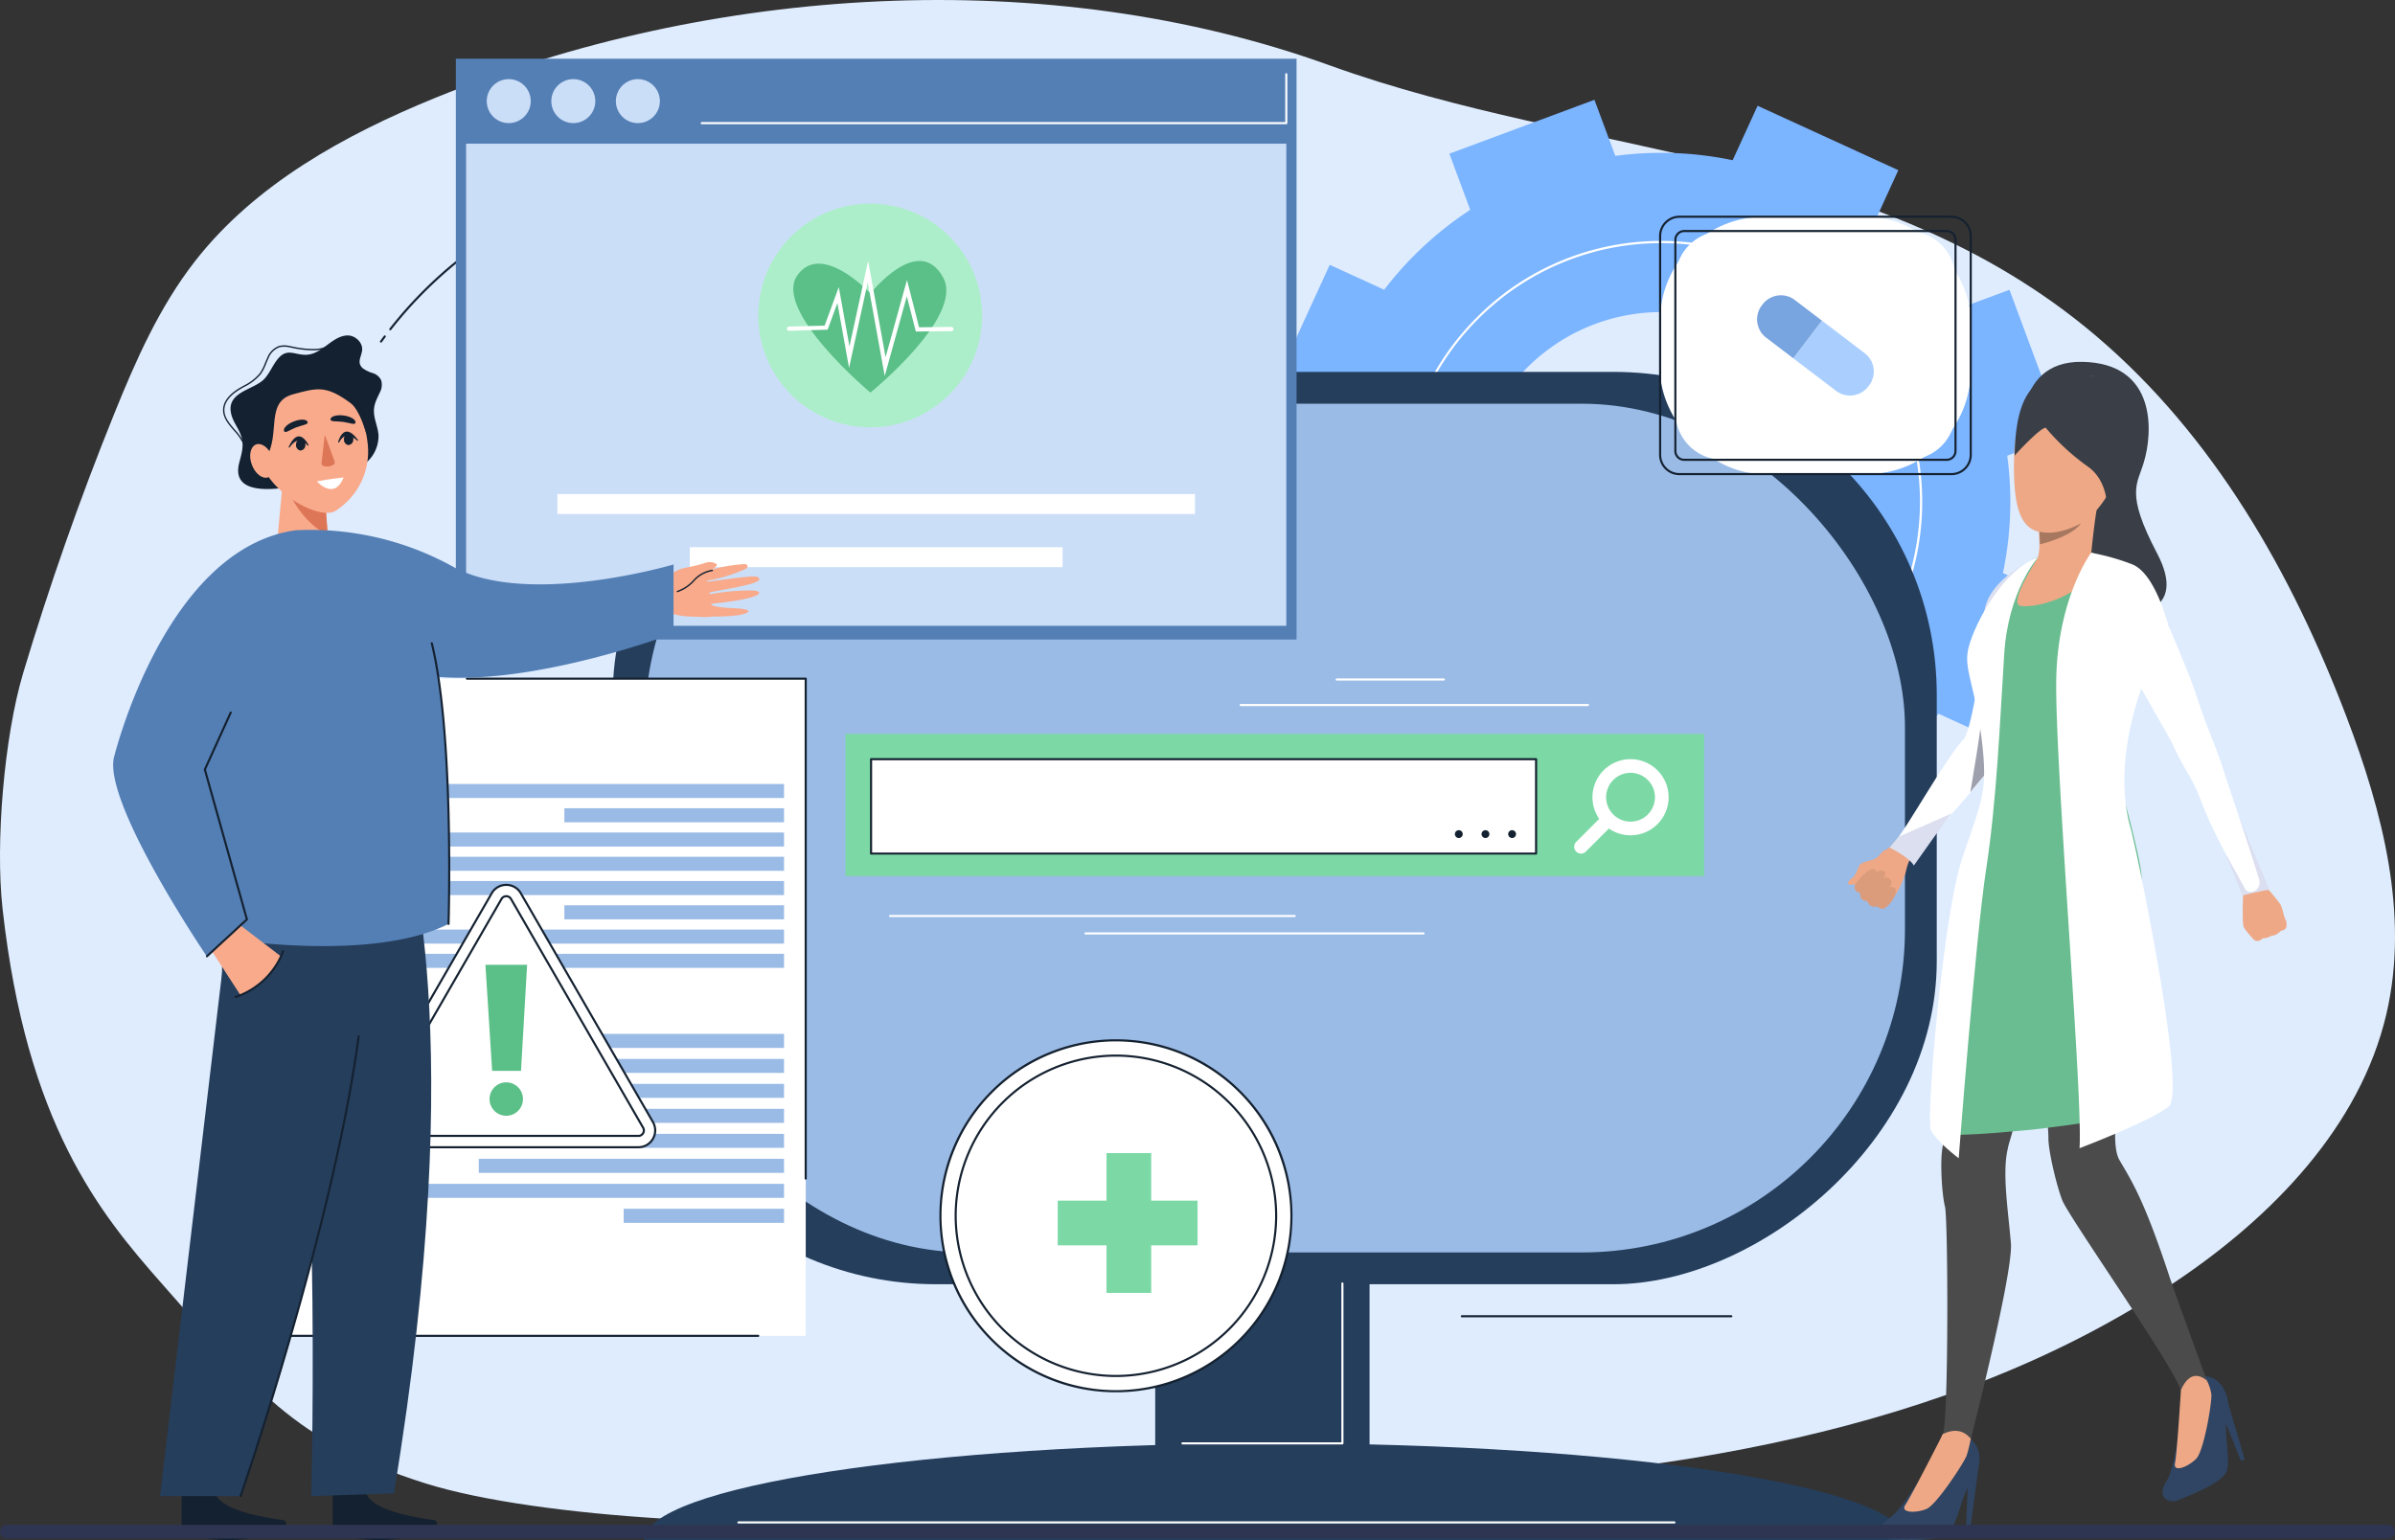 <svg id="occucare_angola_2" xmlns="http://www.w3.org/2000/svg" width="570" height="366.626" viewBox="0 0 570 366.626">
  <rect x="0" y="0" width="570" height="366.626" fill="#333333" stroke="none"/>
  <g id="Group_298030" data-name="Group 298030" transform="translate(0)">
    <g id="Group_298025" data-name="Group 298025">
      <path id="Path_103413" data-name="Path 103413" d="M-3369.3-359.985h0c28.158,23.885,46.721,56.717,59.636,90.677,8.615,22.651,15.01,47.238,9.512,70.775-6.249,26.751-27.1,48.318-50.467,63.929-54.36,36.314-122.941,46.148-189,48.906-45.3,1.891-70.851.8-115.817,6.714-25.606,3.367-84.333.789-111.649-7.868-31.066-9.846-40.911-23.021-62.48-47.448-14.88-16.852-32.258-38.114-37.94-89.335-1.736-15.642.393-40.975,4.914-56.061q9.383-31.308,21.668-61.716c5.143-12.729,10.748-25.465,19.267-36.378,14.192-18.181,35.454-30,57.186-38.856,65.418-26.658,145.65-31.995,212.769-7.732C-3490.155-402.13-3421.71-404.441-3369.3-359.985Z" transform="translate(3868.107 439.92)" fill="#deecfe"/>
      <path id="Path_103416" data-name="Path 103416" d="M-2034.678-128.554a.251.251,0,0,0,.25-.242,100.178,100.178,0,0,1,14.509-48.319.251.251,0,0,0-.084-.345.251.251,0,0,0-.344.084,100.683,100.683,0,0,0-14.582,48.562.251.251,0,0,0,.241.26Zm18.937-55.313a.251.251,0,0,1-.056-.35q.445-.613.9-1.219a.251.251,0,0,1,.351-.05.251.251,0,0,1,.05.351q-.452.6-.895,1.213a.25.25,0,0,1-.2.1A.249.249,0,0,1-2015.741-183.867Zm2.2-2.939a.251.251,0,0,1-.043-.352,99.9,99.9,0,0,1,46.816-33.1,99.53,99.53,0,0,1,42.165-4.8.251.251,0,0,1,.224.275.252.252,0,0,1-.275.224,99.019,99.019,0,0,0-41.953,4.774,99.4,99.4,0,0,0-46.582,32.937.25.25,0,0,1-.2.1A.251.251,0,0,1-2013.537-186.805Zm97.409-36.516c-1.368-.26-2.761-.493-4.139-.7a.251.251,0,0,1-.212-.285.251.251,0,0,1,.284-.212c1.385.2,2.785.438,4.16.7a.251.251,0,0,1,.2.293.251.251,0,0,1-.246.2A.256.256,0,0,1-1916.128-223.322Zm-25.929,198.164a99.983,99.983,0,0,1-37.09-10.16,99.98,99.98,0,0,1-30.574-23.326,99.688,99.688,0,0,1-19.968-34.469.251.251,0,0,1,.157-.318.251.251,0,0,1,.318.157A99.926,99.926,0,0,0-1902.7-30.663a99.926,99.926,0,0,0,62.61-126.512,99.739,99.739,0,0,0-68.5-64.412.251.251,0,0,1-.176-.308.251.251,0,0,1,.308-.176,100.24,100.24,0,0,1,68.848,64.735,99.692,99.692,0,0,1,5.031,39.516,99.98,99.98,0,0,1-10.16,37.09,99.974,99.974,0,0,1-23.327,30.574,99.687,99.687,0,0,1-34.469,19.968,99.856,99.856,0,0,1-32.071,5.308Q-1938.326-24.88-1942.057-25.157Zm-88.534-70.76a100.567,100.567,0,0,1-4.139-22.069.251.251,0,0,1,.232-.268.249.249,0,0,1,.269.232,100.047,100.047,0,0,0,4.118,21.959.251.251,0,0,1-.166.313.254.254,0,0,1-.074.011A.251.251,0,0,1-2030.591-95.917Zm-4.313-25.1c-.025-.6-.046-1.2-.06-1.8a.251.251,0,0,1,.245-.257.245.245,0,0,1,.257.245c.014.594.034,1.2.059,1.792a.251.251,0,0,1-.24.261h-.011A.25.25,0,0,1-2034.9-121.017Z" transform="translate(2106.274 265.384)" fill="#142130"/>
      <g id="Group_298001" data-name="Group 298001" transform="translate(299.711 23.763)">
        <path id="Path_103417" data-name="Path 103417" d="M-3173.148-150.338a82.613,82.613,0,0,1-19.018-20.488l-13.362,4.973-12.834-34.52,13.362-4.973a82.773,82.773,0,0,1,1.022-27.932l-12.959-5.935L-3201.6-272.7l12.958,5.935a82.625,82.625,0,0,1,20.481-19.021l-4.963-13.365,34.52-12.834,4.966,13.358a82.774,82.774,0,0,1,27.932,1.022l5.935-12.959,33.49,15.337-5.935,12.959a82.778,82.778,0,0,1,19.021,20.481l13.365-4.963,12.834,34.52-13.369,4.97a82.26,82.26,0,0,1-1.021,27.932l12.959,5.935-15.333,33.483-12.959-5.934A82.416,82.416,0,0,1-3077.2-146.82l4.97,13.369-34.521,12.834-4.97-13.369A82.611,82.611,0,0,1-3139.659-135l-5.931,12.952-33.49-15.337Zm91.516-47.163a45.152,45.152,0,0,0-22.246-59.853,45.154,45.154,0,0,0-59.856,22.253,45.154,45.154,0,0,0,22.253,59.856A45.153,45.153,0,0,0-3081.632-197.5Z" transform="translate(3218.362 311.981)" fill="#7bb4ff"/>
        <path id="Path_103418" data-name="Path 103418" d="M-2975.372-6.947a61.668,61.668,0,0,0,43.615-17.912A61.677,61.677,0,0,0-2913.3-68.644a61.677,61.677,0,0,0-17.91-44.012A61.678,61.678,0,0,0-2975-131.113a61.646,61.646,0,0,0-44.012,17.911,61.676,61.676,0,0,0-18.457,43.786A61.677,61.677,0,0,0-3019.554-25.4a61.676,61.676,0,0,0,43.786,18.456Zm-.015-123.637a61.4,61.4,0,0,1,43.819,18.28,61.652,61.652,0,0,1-.541,87.089,61.652,61.652,0,0,1-87.089-.541,61.181,61.181,0,0,1-17.766-43.656,61.178,61.178,0,0,1,18.307-43.432A61.385,61.385,0,0,1-2975.386-130.584Z" transform="translate(3071.063 164.708)" fill="#fff"/>
      </g>
      <path id="Path_103423" data-name="Path 103423" d="M-2713.793,1435.5c0-12.708-67.149-23.01-149.981-23.01s-149.981,10.3-149.981,23.01Z" transform="translate(3167.164 -1068.878)" fill="#253e5c"/>
      <rect id="Rectangle_153530" data-name="Rectangle 153530" width="51.009" height="54.335" transform="translate(274.936 296.273)" fill="#253e5c"/>
      <rect id="Rectangle_153531" data-name="Rectangle 153531" width="217.198" height="315.106" rx="76.922" transform="translate(460.94 88.535) rotate(90)" fill="#253e5c"/>
      <rect id="Rectangle_153532" data-name="Rectangle 153532" width="299.963" height="202.054" rx="76.922" transform="translate(153.408 96.11)" fill="#9abbe6"/>
      <g id="Group_298009" data-name="Group 298009" transform="translate(201.223 174.715)">
        <rect id="Rectangle_153533" data-name="Rectangle 153533" width="204.357" height="33.861" fill="#7cd9a6"/>
        <rect id="Rectangle_153534" data-name="Rectangle 153534" width="158.273" height="22.475" transform="translate(6.086 6.017)" fill="#fff"/>
        <path id="Path_103476" data-name="Path 103476" d="M-2542.137,556.02h158.273a.251.251,0,0,0,.251-.251V533.295a.251.251,0,0,0-.251-.251h-158.273a.251.251,0,0,0-.251.251v22.475A.251.251,0,0,0-2542.137,556.02Zm158.022-.5h-157.771V533.545h157.771Z" transform="translate(2548.223 -527.277)" fill="#142130"/>
        <path id="Path_103477" data-name="Path 103477" d="M-2710.378,554.094l5.485-5.486a9.01,9.01,0,0,1-1.613-5.152,9.073,9.073,0,0,1,9.063-9.062,9.072,9.072,0,0,1,9.062,9.063,9.072,9.072,0,0,1-9.062,9.062,9.009,9.009,0,0,1-5.151-1.612l-5.486,5.486a1.62,1.62,0,0,1-1.149.476,1.619,1.619,0,0,1-1.149-.476A1.624,1.624,0,0,1-2710.378,554.094Zm18.747-10.638a5.818,5.818,0,0,0-5.812-5.812,5.819,5.819,0,0,0-5.812,5.812,5.819,5.819,0,0,0,5.812,5.812A5.818,5.818,0,0,0-2691.632,543.456Z" transform="translate(2884.282 -528.376)" fill="#fff"/>
        <path id="Path_103478" data-name="Path 103478" d="M-2502.637,626.355a.931.931,0,0,0,.931.931.931.931,0,0,0,.932-.931.931.931,0,0,0-.932-.931A.931.931,0,0,0-2502.637,626.355Zm-5.411-.931a.931.931,0,0,1,.931.931.931.931,0,0,1-.931.931.931.931,0,0,1-.931-.931A.931.931,0,0,1-2508.049,625.424Zm-6.342,0a.931.931,0,0,1,.931.931.931.931,0,0,1-.931.931.931.931,0,0,1-.932-.931A.931.931,0,0,1-2514.391,625.424Z" transform="translate(2660.357 -602.499)" fill="#142130"/>
      </g>
      <path id="Path_103480" data-name="Path 103480" d="M-2613.539,1244.771h38.065a.251.251,0,0,0,.251-.251v-38.065a.251.251,0,0,0-.251-.25.251.251,0,0,0-.25.25v37.814h-37.814a.251.251,0,0,0-.25.251A.251.251,0,0,0-2613.539,1244.771Zm-105.927,18.576a.25.25,0,0,1,.25-.25h222.755a.251.251,0,0,1,.251.25.251.251,0,0,1-.251.251h-222.755A.251.251,0,0,1-2719.466,1263.347Z" transform="translate(2894.963 -900.905)" fill="#fff"/>
      <path id="Path_103481" data-name="Path 103481" d="M-2608.49,487.77h96.281a.251.251,0,0,0,.251-.251.251.251,0,0,0-.251-.251h-96.281a.251.251,0,0,0-.251.251A.251.251,0,0,0-2608.49,487.77Zm46.232,3.894a.25.25,0,0,1,.251-.251h80.455a.251.251,0,0,1,.251.251.251.251,0,0,1-.251.251h-80.455A.25.25,0,0,1-2562.259,491.664Zm36.93-54.372a.251.251,0,0,1,.251-.251h82.654a.251.251,0,0,1,.251.251.251.251,0,0,1-.251.251h-82.654A.251.251,0,0,1-2525.328,437.292Zm22.862-6.075a.251.251,0,0,1,.251-.251h25.5a.251.251,0,0,1,.251.251.251.251,0,0,1-.251.251h-25.5A.251.251,0,0,1-2502.467,431.217Z" transform="translate(2820.348 -269.446)" fill="#fff"/>
      <g id="Group_298010" data-name="Group 298010" transform="translate(108.49 13.976)">
        <rect id="Rectangle_153535" data-name="Rectangle 153535" width="200.085" height="138.276" transform="translate(0 0)" fill="#547fb5"/>
        <rect id="Rectangle_153536" data-name="Rectangle 153536" width="195.206" height="114.774" transform="translate(2.439 20.232)" fill="#cbdef7"/>
        <path id="Path_103482" data-name="Path 103482" d="M-1412.1-328h0a5.232,5.232,0,0,0,5.232-5.232h0a5.232,5.232,0,0,0-5.232-5.232h0a5.232,5.232,0,0,0-5.232,5.232h0A5.231,5.231,0,0,0-1412.1-328Zm10.136-5.232h0a5.232,5.232,0,0,1,5.232-5.232h0a5.232,5.232,0,0,1,5.232,5.232h0a5.231,5.231,0,0,1-5.232,5.232h0A5.231,5.231,0,0,1-1401.964-333.229Zm15.368,0h0a5.232,5.232,0,0,1,5.232-5.232h0a5.232,5.232,0,0,1,5.231,5.232h0a5.232,5.232,0,0,1-5.231,5.232h0A5.232,5.232,0,0,1-1386.6-333.229Z" transform="translate(1424.689 343.33)" fill="#cbdef7"/>
        <path id="Path_103484" data-name="Path 103484" d="M-2221.123-334h139.116a.251.251,0,0,0,.251-.251v-11.64a.251.251,0,0,0-.251-.251.251.251,0,0,0-.251.251v11.389h-138.866a.251.251,0,0,0-.25.251A.251.251,0,0,0-2221.123-334Z" transform="translate(2279.652 349.587)" fill="#fff"/>
        <path id="Path_103485" data-name="Path 103485" d="M-1951.25,193.359h-151.727V198.1h151.727Zm-31.507,17.391h-88.713v-4.742h88.713Z" transform="translate(2127.156 -89.711)" fill="#fff"/>
      </g>
      <g id="Group_298013" data-name="Group 298013" transform="translate(52.866 161.31)">
        <rect id="Rectangle_153537" data-name="Rectangle 153537" width="138.606" height="156.462" transform="translate(0.289 0.251)" fill="#fff"/>
        <path id="Path_103486" data-name="Path 103486" d="M-1447.059,567.376h-89.416v3.335h89.416Zm0,14.888h-89.416v-3.336h89.416Zm0,5.776h-89.416v-3.335h89.416Zm0-11.553h-52.281v-3.335h52.281Zm0,17.329H-1530.7v-3.335h83.645Zm0,11.553h-86.4v-3.335h86.4Zm0,5.777h-89.416v-3.335h89.416Zm0-11.553h-52.281v-3.335h52.281Zm0,30.609h-89.416v-3.335h89.416Zm0,11.9h-89.416v-3.335h89.416Zm0-5.948h-72.649v-3.335h72.649Zm0,11.9h-38.161V644.71h38.161Zm0,5.948h-89.416v-3.336h89.416Zm0,11.9h-89.416v-3.335h89.416Zm0-5.948h-72.649v-3.335h72.649Zm0,11.9h-38.161V668.5h38.161Zm-128.277-104.461h33.782v44.591h-33.782Zm0,59.491h33.782v44.591h-33.782Z" transform="translate(1580.789 -542.04)" fill="#9abbe6"/>
        <path id="Path_103487" data-name="Path 103487" d="M-1465.6,550.483a.251.251,0,0,0,.251-.251V431.217a.251.251,0,0,0-.251-.251h-80.628a.251.251,0,0,0-.251.251.251.251,0,0,0,.251.251h80.378V550.233A.25.25,0,0,0-1465.6,550.483Zm-138.9,37.2V445.042a.25.25,0,0,1,.251-.251.251.251,0,0,1,.251.251V587.427H-1476.9a.25.25,0,0,1,.25.251.251.251,0,0,1-.25.251H-1604.24A.251.251,0,0,1-1604.49,587.678Z" transform="translate(1604.49 -430.966)" fill="#142130"/>
        <g id="Group_298012" data-name="Group 298012" transform="translate(31.926 49.101)">
          <g id="Group_298011" data-name="Group 298011">
            <path id="Path_103488" data-name="Path 103488" d="M-1371.331,698.673l31.439,54.454a4,4,0,0,1-3.464,6h-62.878a4,4,0,0,1-3.464-6l31.439-54.454A4,4,0,0,1-1371.331,698.673Z" transform="translate(1410.491 -696.422)" fill="#fff"/>
            <path id="Path_103489" data-name="Path 103489" d="M-1407.337,758.278h62.878a4.207,4.207,0,0,0,3.681-2.125,4.206,4.206,0,0,0,0-4.25l-31.439-54.454a4.207,4.207,0,0,0-3.681-2.125h0a4.207,4.207,0,0,0-3.681,2.125l-31.439,54.454a4.207,4.207,0,0,0,0,4.25A4.207,4.207,0,0,0-1407.337,758.278Zm34.686-60.578,31.439,54.454a3.71,3.71,0,0,1,0,3.749,3.711,3.711,0,0,1-3.247,1.875h-62.878a3.711,3.711,0,0,1-3.247-1.875,3.711,3.711,0,0,1,0-3.749l31.439-54.454a3.711,3.711,0,0,1,3.246-1.874A3.712,3.712,0,0,1-1372.651,697.7Z" transform="translate(1411.594 -695.324)" fill="#142130"/>
            <path id="Path_103490" data-name="Path 103490" d="M-1331.536,768.245a1.282,1.282,0,0,0,1.13-.652,1.282,1.282,0,0,0,0-1.3l-31.439-54.454a1.282,1.282,0,0,0-1.13-.653,1.282,1.282,0,0,0-1.13.653l-31.439,54.454a1.282,1.282,0,0,0,0,1.3,1.282,1.282,0,0,0,1.13.652Z" transform="translate(1398.671 -708.237)" fill="#fff"/>
            <path id="Path_103491" data-name="Path 103491" d="M-1395.517,767.4h62.878a1.528,1.528,0,0,0,1.347-.778,1.53,1.53,0,0,0,0-1.555l-31.439-54.454a1.527,1.527,0,0,0-1.347-.778,1.528,1.528,0,0,0-1.347.778l-31.439,54.454a1.53,1.53,0,0,0,0,1.555A1.529,1.529,0,0,0-1395.517,767.4Zm31.439-57.063a1.035,1.035,0,0,1,.913.527l31.439,54.454a1.036,1.036,0,0,1,0,1.054,1.035,1.035,0,0,1-.913.527h-62.878a1.037,1.037,0,0,1-.913-.527,1.038,1.038,0,0,1,0-1.054l31.439-54.454A1.036,1.036,0,0,1-1364.078,710.334Z" transform="translate(1399.774 -707.138)" fill="#142130"/>
          </g>
          <path id="Path_103492" data-name="Path 103492" d="M-1244.505,824.389h6.871l1.449-25.244h-9.916Zm3.362,2.735a3.976,3.976,0,0,1,3.976,3.976,3.976,3.976,0,0,1-3.976,3.976,3.976,3.976,0,0,1-3.976-3.976A3.976,3.976,0,0,1-1241.143,827.123Z" transform="translate(1276.839 -779.862)" fill="#5bbf88"/>
        </g>
      </g>
      <g id="Group_298016" data-name="Group 298016" transform="translate(206.521 230.376)">
        <g id="Group_298014" data-name="Group 298014" transform="translate(0 0)">
          <circle id="Ellipse_10565" data-name="Ellipse 10565" cx="41.764" cy="41.764" r="41.764" transform="translate(59.064 118.128) rotate(-135)" fill="#fff"/>
          <path id="Path_103494" data-name="Path 103494" d="M-2186.5,978.632a41.739,41.739,0,0,0,29.709-12.306,41.74,41.74,0,0,0,12.306-29.709,41.741,41.741,0,0,0-12.306-29.709A41.74,41.74,0,0,0-2186.5,894.6a41.742,41.742,0,0,0-29.709,12.306,41.741,41.741,0,0,0-12.306,29.709,41.74,41.74,0,0,0,12.306,29.709A41.74,41.74,0,0,0-2186.5,978.632Zm0-83.529a41.561,41.561,0,0,1,41.514,41.513,41.561,41.561,0,0,1-41.514,41.514,41.56,41.56,0,0,1-41.513-41.514A41.561,41.561,0,0,1-2186.5,895.1Z" transform="translate(2245.568 -877.553)" fill="#142130"/>
          <circle id="Ellipse_10566" data-name="Ellipse 10566" cx="38.136" cy="38.136" r="38.136" transform="translate(59.126 113.008) rotate(-135)" fill="#fff"/>
          <path id="Path_103495" data-name="Path 103495" d="M-2170.6,990.91a38.43,38.43,0,0,0,38.387-38.387,38.43,38.43,0,0,0-38.387-38.387,38.43,38.43,0,0,0-38.387,38.387A38.43,38.43,0,0,0-2170.6,990.91Zm0-76.273a37.929,37.929,0,0,1,37.886,37.885,37.929,37.929,0,0,1-37.886,37.886,37.929,37.929,0,0,1-37.885-37.886A37.928,37.928,0,0,1-2170.6,914.637Z" transform="translate(2229.662 -893.459)" fill="#142130"/>
        </g>
        <path id="Path_103499" data-name="Path 103499" d="M-2112.546,1100.333v.208h40.949v-.208c0-.069,0-.139-.006-.208h-40.938C-2112.544,1100.194-2112.546,1100.264-2112.546,1100.333Zm40.949,25.87v.176c0,.08,0,.158-.008.238h-40.934c-.005-.08-.008-.158-.008-.238v-.176Z" transform="translate(2151.135 -1044.903)" fill="#fff"/>
      </g>
      <path id="Path_103519" data-name="Path 103519" d="M-2792.765,1248.764h64.115a.251.251,0,0,0,.251-.251.251.251,0,0,0-.251-.251h-64.115a.251.251,0,0,0-.251.251A.251.251,0,0,0-2792.765,1248.764Z" transform="translate(3140.687 -935.151)" fill="#142130"/>
      <g id="Group_298024" data-name="Group 298024" transform="translate(394.852 51.35)">
        <g id="Group_298023" data-name="Group 298023" transform="translate(0 0)">
          <rect id="Rectangle_153538" data-name="Rectangle 153538" width="73.927" height="61.269" rx="24.709" transform="translate(0.251 0.251)" fill="#fff"/>
          <path id="Path_103520" data-name="Path 103520" d="M-3095.427-101.68h64.748a4.846,4.846,0,0,0,4.84-4.84v-52.09a4.846,4.846,0,0,0-4.84-4.84h-64.748a4.846,4.846,0,0,0-4.84,4.84v52.09A4.846,4.846,0,0,0-3095.427-101.68Zm64.748-61.269a4.344,4.344,0,0,1,4.339,4.339v52.09a4.344,4.344,0,0,1-4.339,4.339h-64.748a4.343,4.343,0,0,1-4.339-4.339v-52.09a4.343,4.343,0,0,1,4.339-4.339Z" transform="translate(3100.267 163.451)" fill="#142130"/>
          <path id="Rectangle_153539" data-name="Rectangle 153539" d="M11.326,0H55.35A11.326,11.326,0,0,1,66.676,11.326V43.138A11.326,11.326,0,0,1,55.35,54.464H11.325A11.325,11.325,0,0,1,0,43.139V11.326A11.326,11.326,0,0,1,11.326,0Z" transform="translate(3.876 3.653)" fill="#fff"/>
          <path id="Path_103521" data-name="Path 103521" d="M-3078.393-90.166h62.469a2.357,2.357,0,0,0,2.354-2.354v-50.257a2.357,2.357,0,0,0-2.354-2.354h-62.469a2.357,2.357,0,0,0-2.354,2.354V-92.52A2.357,2.357,0,0,0-3078.393-90.166Zm62.469-54.464a1.855,1.855,0,0,1,1.853,1.853V-92.52a1.855,1.855,0,0,1-1.853,1.853h-62.469a1.855,1.855,0,0,1-1.853-1.853v-50.257a1.855,1.855,0,0,1,1.853-1.853Z" transform="translate(3084.372 148.534)" fill="#142130"/>
          <g id="Group_298027" data-name="Group 298027" transform="translate(23.334 18.937)">
            <path id="Path_103138" data-name="Path 103138" d="M-324.039,120.841a5.481,5.481,0,0,1,.817,7.7,5.481,5.481,0,0,1-7.641,1.263l-10.315-7.851,6.824-8.965Z" transform="translate(349.778 -106.946)" fill="#aacfff"/>
            <path id="Path_103139" data-name="Path 103139" d="M-311.5,103.822l6.578,5.007-6.824,8.965-6.578-5.007a5.481,5.481,0,0,1-.817-7.7A5.481,5.481,0,0,1-311.5,103.822Z" transform="translate(320.348 -102.786)" fill="#78a5df"/>
          </g>
        </g>
      </g>
    </g>
    <path id="Path_103523" data-name="Path 103523" d="M1931.328,691.013h11.614V679.686h10.637v11.327h11.04V701.65h-11.04v11.327h-10.637V701.65h-11.614Z" transform="translate(-1679.598 -405.177)" fill="#7cd9a6"/>
    <g id="Group_298026" data-name="Group 298026" transform="translate(180.472 48.47)">
      <circle id="Ellipse_3811" data-name="Ellipse 3811" cx="26.634" cy="26.634" r="26.634" fill="#adeeca"/>
      <g id="Group_271481" data-name="Group 271481" transform="translate(7.31 13.655)">
        <path id="Path_96694" data-name="Path 96694" d="M236.188,82.442c-5.829-10.86-17.357,3.717-17.357,3.717S207.281,73.7,201.474,81.8c-6.032,8.4,17.357,27.962,17.357,27.962S241.146,91.683,236.188,82.442Z" transform="translate(-199.463 -78.421)" fill="#5bbf88"/>
        <path id="Path_96695" data-name="Path 96695" d="M237.468,95.581l-8.079.087-2.512-9.829L221.7,104.524,217.607,81.89l-4.45,20.384L210.5,87.494l-2.846,7.753-8.834.24" transform="translate(-198.82 -79.371)" fill="none" stroke="#fff" stroke-linecap="round" stroke-miterlimit="10" stroke-width="1"/>
      </g>
    </g>
    <g id="Group_298028" data-name="Group 298028" transform="translate(439.806 86.14)">
      <g id="Group_178961" data-name="Group 178961" transform="translate(93.953 124.56)">
        <g id="Group_178960" data-name="Group 178960">
          <g id="Group_178959" data-name="Group 178959">
            <g id="Group_178958" data-name="Group 178958">
              <g id="Group_178957" data-name="Group 178957">
                <path id="Path_95042" data-name="Path 95042" d="M484.513,489.645a4.716,4.716,0,0,0,0-1.381,8.031,8.031,0,0,1-.5-1.256.62.62,0,0,1-.126-.377,11.74,11.74,0,0,0-.753-2.386,46.264,46.264,0,0,0-3.892-4.646l-2.511,1.256-2.511.879s-.251,6.78.126,7.785c0,.126.126.126.126.251a10.688,10.688,0,0,0,1.256,1.632c.126.126,1.13,1.507,1.632,1.507a1.713,1.713,0,0,0,1.507-.628,3.933,3.933,0,0,0,2.135-.628,2.712,2.712,0,0,0,2.009-1C483.006,490.524,484.262,490.4,484.513,489.645Z" transform="translate(-474.135 -479.6)" fill="#eea886"/>
              </g>
            </g>
          </g>
        </g>
      </g>
      <g id="Group_178963" data-name="Group 178963" transform="translate(41.312)">
        <g id="Group_178962" data-name="Group 178962">
          <path id="Path_95043" data-name="Path 95043" d="M432.449,401.37s-3.265-21.345,14.314-20.969c17.7.377,16.7,16.825,14.565,23.856-1.507,5.274-4.52,7.157,3.139,21.722s-6.655,14.565-6.655,14.565l-11.049-15.193Z" transform="translate(-432.209 -380.396)" fill="#3a3f47"/>
        </g>
      </g>
      <g id="Group_178965" data-name="Group 178965" transform="translate(9.579 70.821)">
        <g id="Group_178964" data-name="Group 178964">
          <path id="Path_95044" data-name="Path 95044" d="M430.622,463.544a1.732,1.732,0,0,0-.377.5h0q-.565.753-1.883,2.26c-4.771,5.65-15.067,17.7-19.085,19.839-2.762,1.507-3.265-3.265-.5-6.278,2.511-2.762,12.3-20.215,16.072-23.982,1.883-1.883,4.269-19.085,4.269-19.085s2.26,14.439,2.009,16.072C431.124,454.5,432.254,461.535,430.622,463.544Z" transform="translate(-406.936 -436.8)" fill="#fff"/>
        </g>
      </g>
      <g id="Group_178968" data-name="Group 178968" transform="translate(0 113.762)">
        <g id="Group_178967" data-name="Group 178967" transform="translate(0)">
          <g id="Group_178966" data-name="Group 178966">
            <path id="Path_95045" data-name="Path 95045" d="M410.85,471s-1.632,2.135-2.511,2.386-1.758,1.758-2.511,2.135-3.014.753-3.641,1.381c-.251.251-1,2.386-1.507,2.888s-1.758,1.381-1.256,1.758,1.758,0,1.758,0a.8.8,0,0,0-.126,1,1.553,1.553,0,0,0,1.256,1,1.492,1.492,0,0,0,.251,1.13,2.183,2.183,0,0,0,1.381.753,1.662,1.662,0,0,0,.753,1,1.86,1.86,0,0,0,1.632.126s.753.879,1.381.628.879-.753,1.381-1a19.841,19.841,0,0,0,4.018-7.659,13.8,13.8,0,0,1,2.762-5.776Z" transform="translate(-399.307 -471)" fill="#eea886"/>
          </g>
        </g>
      </g>
      <g id="Group_178970" data-name="Group 178970" transform="translate(1.554 120.794)">
        <g id="Group_178969" data-name="Group 178969" transform="translate(0)">
          <path id="Path_95046" data-name="Path 95046" d="M400.991,479.865s2.386-3.265,3.892-3.265c1.381,0,.628,1.13.628,1.13s.753-1.256,1.883-.753c1,.5,0,1.883,0,1.883a1.134,1.134,0,0,1,1.632.126c.879.879-.251,1.883-.251,1.883s1.758-.377,1.632,1.13a6.485,6.485,0,0,1-2.888,4.018,1.469,1.469,0,0,1-1.507-.628,1.734,1.734,0,0,1-2.386-1.13s-2.134-.251-1.632-1.883C401.87,482.25,399.61,481.748,400.991,479.865Z" transform="translate(-400.545 -476.6)" fill="#db9c7c"/>
        </g>
      </g>
      <g id="Group_178972" data-name="Group 178972" transform="translate(7.889 255.371)">
        <g id="Group_178971" data-name="Group 178971" transform="translate(0)">
          <path id="Path_95047" data-name="Path 95047" d="M417.656,589.832s-6.906,11.8-9.919,13.686c-4.018,2.637-1.507,5.273.377,5.273s11.552.753,13.686-1.758c2.135-2.386,3.139-9.668,5.148-11.552s3.767-8.915-1-11.175C420.8,581.67,417.656,589.832,417.656,589.832Z" transform="translate(-405.591 -583.782)" fill="#2f4563"/>
        </g>
      </g>
      <g id="Group_178974" data-name="Group 178974" transform="translate(28.116 263.681)">
        <g id="Group_178973" data-name="Group 178973" transform="translate(0)">
          <path id="Path_95048" data-name="Path 95048" d="M424.588,590.4,422.7,604.463l-1,.126.377-10.17Z" transform="translate(-421.7 -590.4)" fill="#2f4563"/>
        </g>
      </g>
      <g id="Group_178976" data-name="Group 178976" transform="translate(74.86 241.451)">
        <g id="Group_178975" data-name="Group 178975">
          <path id="Path_95049" data-name="Path 95049" d="M463.539,581.239s-1.632,13.561-3.641,16.448c-2.637,4.018.753,5.4,2.511,4.646s10.8-4.018,11.8-7.031-.879-10.045.126-12.681c1-2.511-.126-9.668-5.4-9.919C463.162,572.45,463.539,581.239,463.539,581.239Z" transform="translate(-458.928 -572.696)" fill="#2f4563"/>
        </g>
      </g>
      <g id="Group_178978" data-name="Group 178978" transform="translate(77.791 241.582)">
        <g id="Group_178977" data-name="Group 178977">
          <path id="Path_95050" data-name="Path 95050" d="M462.816,574.432s-1,16.574-1.507,18.959,3.139.879,5.022-1,3.767-13.435,3.641-15.318a10.586,10.586,0,0,0-1.632-4.269Z" transform="translate(-461.263 -572.8)" fill="#eea886"/>
        </g>
      </g>
      <g id="Group_178980" data-name="Group 178980" transform="translate(89.766 247.609)">
        <g id="Group_178979" data-name="Group 178979" transform="translate(0)">
          <path id="Path_95051" data-name="Path 95051" d="M471.428,577.6l4.018,13.686-.879.377-3.767-9.417Z" transform="translate(-470.8 -577.6)" fill="#2f4563"/>
        </g>
      </g>
      <g id="Group_178982" data-name="Group 178982" transform="translate(21.515 116.091)">
        <g id="Group_178981" data-name="Group 178981">
          <path id="Path_95052" data-name="Path 95052" d="M445.394,503.8c-.377,1.632-2.511,8.664-5.022,16.448h0c-2.26,7.031-4.771,14.816-6.278,19.713-.5,1.883-1,3.265-1.13,4.143-1.381,5.776.126,14.942.753,22.6.5,7.659-10.547,50.475-10.547,50.475-1.883.879-5.65-5.274-5.65-5.274,1.381-2.762,1.256-51.1.5-53.991-.753-3.013-1.256-11.3-.5-14.565a13.321,13.321,0,0,0,.251-2.637c.126-4.144-.753-10.8-1.256-18.206-.628-9.291,3.013-32.52,3.516-34.655a1.785,1.785,0,0,1,.251-.753c1-3.265,4.018-12.43,4.018-12.43,6.278-1.883,10.924-2.135,14.439-1.507a10.762,10.762,0,0,1,8.412,7.282C450.039,488.983,445.77,501.665,445.394,503.8Z" transform="translate(-416.442 -472.855)" fill="#4b4b4b"/>
        </g>
      </g>
      <g id="Group_178984" data-name="Group 178984" transform="translate(43.183 109.735)">
        <g id="Group_178983" data-name="Group 178983">
          <path id="Path_95053" data-name="Path 95053" d="M476.014,600.77l-6.278,2.26c-1.13-5.148-26.744-41.435-28.251-45.453s-3.265-11.8-3.265-14.691a21.626,21.626,0,0,0-.126-2.511c-.251-4.269-1.13-12.43-2.26-18.834-.251-1.13-.377-2.26-.628-3.265-1.256-5.525-1.507-24.107-1.507-35.157v-8.287l.251-.251c2.386-1.758,17.578-12.682,22.852-2.511a32.607,32.607,0,0,1,2.888,8.538c1.758,9.292,0,19.587-1.381,29.13-1.13,8.161-3.39,19.587-4.018,28.125-.377,4.646-.251,8.413.879,10.3,3.013,5.148,5.9,9.542,11.928,27.874C469.108,581.936,476.014,600.77,476.014,600.77Z" transform="translate(-433.7 -467.793)" fill="#4b4b4b"/>
        </g>
      </g>
      <g id="Group_178985" data-name="Group 178985" transform="translate(21.515 122.551)">
        <path id="Path_95054" data-name="Path 95054" d="M462.846,507.13c-1.13,8.161-3.39,19.587-4.018,28.125,0,0-6.655,1.381-16.2,2.511-2.637.377-5.4.628-8.413.879-5.148.5-10.8.879-16.448.879.126-4.144-.753-10.8-1.256-18.206-.628-9.292,3.013-32.52,3.516-34.655a1.785,1.785,0,0,1,.251-.753c4.646-2.511,11.3-4.269,18.081-5.524,3.013-.5,5.9-.879,8.789-1.256,8.915-1,16.323-1.13,17.2-1.13C465.86,487.291,464.228,497.713,462.846,507.13Z" transform="translate(-416.442 -478)" fill="#6abd90"/>
      </g>
      <g id="Group_178986" data-name="Group 178986" transform="translate(79.219 241.413)">
        <path id="Path_95055" data-name="Path 95055" d="M462.4,576.1s3.013,3.892,6.278-2.26C468.678,573.965,465.037,569.947,462.4,576.1Z" transform="translate(-462.4 -572.665)" fill="#eea886"/>
      </g>
      <g id="Group_178988" data-name="Group 178988" transform="translate(13.395 255.268)">
        <g id="Group_178987" data-name="Group 178987" transform="translate(0)">
          <path id="Path_95056" data-name="Path 95056" d="M419.172,583.7s-7.534,14.816-8.915,16.825,2.637,2.009,5.022,1,8.789-10.8,9.543-12.682a32.041,32.041,0,0,0,1-4.143Z" transform="translate(-409.976 -583.7)" fill="#eea886"/>
        </g>
      </g>
      <g id="Group_178989" data-name="Group 178989" transform="translate(21.85 254.491)">
        <path id="Path_95057" data-name="Path 95057" d="M417.451,583.858s-4.018,7.534,6.655,1.13C423.98,584.988,421.971,581.6,417.451,583.858Z" transform="translate(-416.71 -583.081)" fill="#eea886"/>
      </g>
      <g id="Group_178991" data-name="Group 178991" transform="translate(39.498 3.251)">
        <g id="Group_178990" data-name="Group 178990">
          <path id="Path_95058" data-name="Path 95058" d="M443.24,383.255s-11.928,1.884-12.43,18.834,3.265,20.592,13.686,17.076,13.812-21.345,14.063-24.107S459.437,381.12,443.24,383.255Z" transform="translate(-430.765 -382.986)" fill="#eea886"/>
        </g>
      </g>
      <g id="Group_178993" data-name="Group 178993" transform="translate(25.354 44.704)">
        <g id="Group_178992" data-name="Group 178992">
          <path id="Path_95059" data-name="Path 95059" d="M467.213,433.955c0,5.9-6.655,19.838-7.659,24.107s-2.637,5.65-1.256,11.175,6.906,25.112,5.525,25.865c-21.847,11.426-41.309,10.673-44.323,6.529,0,0,7.031-26.368,7.534-29.381s-.628-14.314-.879-17.578-3.516-10.045-3.39-13.309,1.758-6.027,4.018-9.543c.753-1.13,1.381-2.135,2.135-3.265a69.292,69.292,0,0,1,5.9-7.785,25.725,25.725,0,0,1,2.386-1.883h0a9.072,9.072,0,0,1,2.511-1.256l10.3-1.632s6.4,2.26,10.045,3.139C459.8,419.265,467.087,420.269,467.213,433.955Z" transform="translate(-419.5 -416)" fill="#6abd90"/>
        </g>
      </g>
      <g id="Group_178995" data-name="Group 178995" transform="translate(31.506 47.718)">
        <g id="Group_178994" data-name="Group 178994" transform="translate(0)">
          <path id="Path_95060" data-name="Path 95060" d="M435.826,418.4l-5.9,9.417-5.525,8.664s.377-1.381,1-5.148c.125-.753.251-1.507.377-2.386,0-.251.126-.5.126-.753h0c2.26-5.525,9.542-9.668,9.919-9.794Z" transform="translate(-424.4 -418.4)" fill="#6ea2e8"/>
        </g>
      </g>
      <g id="Group_178997" data-name="Group 178997" transform="translate(44.582 31.534)">
        <g id="Group_178996" data-name="Group 178996" transform="translate(0)">
          <path id="Path_95061" data-name="Path 95061" d="M450.24,405.749c-1,2.009-2.135,14.063-2.135,14.063s-14.691,5.525-13.184,2.386a12.577,12.577,0,0,0,.879-4.9c0-1.255-.126-2.386-.126-3.013a.733.733,0,0,0-.126-.5S451.245,403.865,450.24,405.749Z" transform="translate(-434.814 -405.511)" fill="#eea886"/>
        </g>
      </g>
      <g id="Group_178999" data-name="Group 178999" transform="translate(39.666 2.967)">
        <g id="Group_178998" data-name="Group 178998" transform="translate(0)">
          <path id="Path_95062" data-name="Path 95062" d="M438.308,395.492a53.687,53.687,0,0,0,9.919,9.166c5.65,3.892,4.646,11.8,4.646,11.8s14.565-30.637.753-32.771-22.35-2.26-22.726,18.457C430.775,402.147,437.053,395.367,438.308,395.492Z" transform="translate(-430.899 -382.759)" fill="#3a3f47"/>
        </g>
      </g>
      <g id="Group_179001" data-name="Group 179001" transform="translate(45.569 38.426)">
        <g id="Group_179000" data-name="Group 179000">
          <path id="Path_95063" data-name="Path 95063" d="M445.519,411c-2.26,3.265-9.794,5.022-9.794,5.022h0c0-1.256-.125-2.386-.125-3.013C440.246,414.139,445.519,411,445.519,411Z" transform="translate(-435.6 -411)" fill="#a77860"/>
        </g>
      </g>
      <g id="Group_179002" data-name="Group 179002" transform="translate(32.385 47.718)">
        <path id="Path_95064" data-name="Path 95064" d="M425.728,427.943h0a9.569,9.569,0,0,0-.628,3.264l2.134-3.264s3.892-5.525,5.148-6.906a19.9,19.9,0,0,1,3.139-2.637S427.988,422.041,425.728,427.943Z" transform="translate(-425.1 -418.4)" fill="#dbdff0"/>
      </g>
      <g id="Group_179003" data-name="Group 179003" transform="translate(58.157 47.673)">
        <path id="Path_95065" data-name="Path 95065" d="M450.239,439.252s11.049-4.646,13.686-5.4c0,0-4.52-16.448-13.812-15.444C439.943,419.539,450.239,439.252,450.239,439.252Z" transform="translate(-445.626 -418.365)" fill="#6ea2e8"/>
      </g>
      <g id="Group_179004" data-name="Group 179004" transform="translate(40.297 44.768)">
        <path id="Path_95066" data-name="Path 95066" d="M436.422,417.745s-6.906,10.547-4.52,11.552c2.386.879,14.942-1.256,20.341-11.3C452.243,417.87,444.207,413.852,436.422,417.745Z" transform="translate(-431.401 -416.051)" fill="#eea886"/>
      </g>
      <g id="Group_179005" data-name="Group 179005" transform="translate(9.91 107.484)">
        <path id="Path_95067" data-name="Path 95067" d="M407.2,474.161s4.646,2.26,5.776,4.269c0,0,8.287-11.8,9.04-12.43l-12.556,5.525Z" transform="translate(-407.2 -466)" fill="#dbdff0"/>
      </g>
      <g id="Group_179006" data-name="Group 179006" transform="translate(90.143 107.986)">
        <path id="Path_95068" data-name="Path 95068" d="M474.741,485.485s4.9-1.256,6.529-1.381l-7.408-17.7-2.762,9.919C471.226,476.445,474.741,484.983,474.741,485.485Z" transform="translate(-471.1 -466.4)" fill="#dbdff0"/>
      </g>
      <g id="Group_179007" data-name="Group 179007" transform="translate(31.883 83.377)">
        <path id="Path_95069" data-name="Path 95069" d="M424.7,447.051v0Z" transform="translate(-424.7 -446.8)" fill="#2f4563"/>
      </g>
      <g id="Group_179008" data-name="Group 179008" transform="translate(29.121 83.628)">
        <path id="Path_95070" data-name="Path 95070" d="M426.267,461.314h0c-.377.5-3.014,3.516-3.767,4.52,0,0,2.888-16.825,2.762-18.834C425.388,448.632,426.518,457.924,426.267,461.314Z" transform="translate(-422.5 -447)" fill="#9ea1ad"/>
      </g>
      <path id="Path_95071" data-name="Path 95071" d="M447.092,416.6s-7.785,10.422-8.287,29.507,6.4,100.2,5.525,112.25c0,0,16.825-6.4,21.22-9.919s-7.659-61.4-9.166-66.672-4.52-22.1,9.166-47.462c0,0-3.013-12.682-8.664-14.942A53.4,53.4,0,0,0,447.092,416.6Z" transform="translate(-389.218 -371.143)" fill="#fff"/>
      <path id="Path_95072" data-name="Path 95072" d="M485.175,493.966c-2.26-7.408-7.031-21.6-8.036-24.61-2.386-7.785-3.767-9.543-7.157-19.964-1.381-4.018-4.143-10.547-6.152-15.318h0a35.219,35.219,0,0,0-6.906-13.184c-2.134-2.511-8.413-3.39-8.413-3.39s.879,1.13,2.134,2.762a4.27,4.27,0,0,0-1.256.126c-8.287,2.134,1.13,15.695,1.883,17.578.628,1.758,12.431,21.973,13.309,23.856,2.888,6.4,4.646,7.785,6.906,13.812,3.013,8.036,7.91,16.072,10.3,20.592C482.664,498.109,486.054,496.854,485.175,493.966Z" transform="translate(-387.373 -370.913)" fill="#fff"/>
      <path id="Path_95073" data-name="Path 95073" d="M440.653,417.4s-7.282,7.785-8.161,23.605c-1,15.82-1.758,34.4-4.269,50.726-2.511,16.2-6.529,68.807-6.529,68.807s-5.525-4.143-6.655-6.78,2.888-51.605,7.659-65.165c4.646-13.56,5.9-15.569,4.52-27.372-1.381-11.928-4.143-16.825-3.39-21.22C424.456,435.355,431.613,420.539,440.653,417.4Z" transform="translate(-395.335 -370.938)" fill="#fff"/>
    </g>
    <g id="Group_298029" data-name="Group 298029" transform="translate(26.934 79.866)">
      <path id="Path_103424" data-name="Path 103424" d="M-3418.053,1570.966v9.364s12.317,4.6,24.315-1.125a1,1,0,0,0-.3-1.892c-5.089-.667-14.728-2.434-15.985-6.347Z" transform="translate(3470.295 -1295.317)" fill="#142130"/>
      <path id="Path_103425" data-name="Path 103425" d="M-3449.528,727.036s15.968,45.46-2.478,156.749l-19.657.654s.7-27.08.118-57.416c-.638-33.005-1.591-69.507-6.088-77.378l7.2-19.227Z" transform="translate(3518.809 -608.136)" fill="#253e5c"/>
      <path id="Path_103426" data-name="Path 103426" d="M-3611.594,1570.966v9.364s12.317,4.6,24.315-1.125a1,1,0,0,0-.3-1.892c-5.089-.667-14.727-2.434-15.985-6.347Z" transform="translate(3627.889 -1295.317)" fill="#142130"/>
      <path id="Path_103427" data-name="Path 103427" d="M-3620.894,740.239l28.521-.2s8.355,51.426-27.7,154.988h-19.162Z" transform="translate(3650.392 -618.721)" fill="#253e5c"/>
      <path id="Path_103428" data-name="Path 103428" d="M-3546.9,117.159c.5-1.953,1.113-3.778.6-5.844-.553-2.22-2.206-3.827-2.6-6.147-.84-4.906,5.5-5.374,7.914-7.893,1.413-1.473,2.13-3.592,3.518-5.1,1.951-2.115,3.623-.829,5.989-.7,2.084.117,3.706-.976,5.365-2.225,1.524-1.146,3.157-2.353,4.993-2.376s3.8,1.745,3.433,3.759c-.274,1.512-1.236,2.808.2,4.062a7.666,7.666,0,0,0,2.362,1.139,3.306,3.306,0,0,1,2,1.7,3.847,3.847,0,0,1-.325,2.932c-.717,1.56-1.471,2.847-1.391,4.67.082,1.867.947,3.582,1.085,5.452a8.378,8.378,0,0,1-3.551,7.061,19.988,19.988,0,0,1-7.107,2.871c-4.314,1.118-25.243,7.568-22.5-3.284Z" transform="translate(3576.907 -86.881)" fill="#142130"/>
      <path id="Path_103429" data-name="Path 103429" d="M-3553.571,122.347a.163.163,0,0,1-.062-.012.163.163,0,0,1-.089-.213,5.882,5.882,0,0,0-.044-4.5,13.1,13.1,0,0,0-2.213-3.134c-1.3-1.506-2.637-3.062-2.541-5.057.109-2.261,2.1-3.932,3.754-4.936.372-.226.76-.447,1.136-.661a11.609,11.609,0,0,0,3.868-2.983,11.523,11.523,0,0,0,1.21-2.4c.165-.4.335-.816.525-1.215a4.861,4.861,0,0,1,2.866-2.87,5.918,5.918,0,0,1,2.737.074l.369.07a23.042,23.042,0,0,0,5.235.583,7.337,7.337,0,0,0,5.047-2.013.163.163,0,0,1,.231-.005.163.163,0,0,1,0,.231,7.656,7.656,0,0,1-5.268,2.114,23.3,23.3,0,0,1-5.311-.588l-.369-.07a5.66,5.66,0,0,0-2.587-.081,4.56,4.56,0,0,0-2.66,2.7c-.186.391-.354.8-.518,1.2a11.76,11.76,0,0,1-1.248,2.464,11.849,11.849,0,0,1-3.971,3.076c-.374.213-.759.433-1.128.657-1.585.963-3.5,2.555-3.6,4.673-.09,1.865,1.15,3.3,2.462,4.828a13.325,13.325,0,0,1,2.265,3.217,6.13,6.13,0,0,1,.046,4.755A.164.164,0,0,1-3553.571,122.347Z" transform="translate(3584.677 -91.887)" fill="#142130"/>
      <path id="Path_103430" data-name="Path 103430" d="M-3477.5,289.53h-12.41l.825-8.934.558-6.006.1-1.065,9.76.4.332,4.442.6,7.9Z" transform="translate(3528.804 -238.858)" fill="#f9aa8b"/>
      <path id="Path_103431" data-name="Path 103431" d="M-3468.522,290.383c-6.814-3.072-10.064-11.807-10.064-11.807s4.657,1.719,9.469,3.907Z" transform="translate(3519.586 -242.971)" fill="#dd7657"/>
      <path id="Path_103432" data-name="Path 103432" d="M-3487.143,159.894a16.72,16.72,0,0,1-7.644,16.642c-3.895,2.354-17.092-4.936-18.117-13.592s3.911-16.357,11.024-17.2S-3488.169,151.237-3487.143,159.894Z" transform="translate(3547.639 -134.75)" fill="#f9aa8b"/>
      <path id="Path_103433" data-name="Path 103433" d="M-3491.529,145.613s-1.386-5.358-3.633-7.019c-5.879-4.345-8.016-3.63-13.706-2.1-6.7,1.8-2.933,9.575-6.353,14.948l-2.638.2s-2.465-20.232,13.805-21.005C-3491.724,130.045-3491.529,145.613-3491.529,145.613Z" transform="translate(3551.672 -122.492)" fill="#142130"/>
      <ellipse id="Ellipse_10562" data-name="Ellipse 10562" cx="2.619" cy="4.168" rx="2.619" ry="4.168" transform="matrix(0.938, -0.347, 0.347, 0.938, 31.553, 26.854)" fill="#f9aa8b"/>
      <g id="Group_298003" data-name="Group 298003" transform="translate(131.175 53.968)">
        <path id="Path_103434" data-name="Path 103434" d="M-2991.657,389.578a15.537,15.537,0,0,0,4.062.778l1.868.073h.007l1.477.059h.024a15.4,15.4,0,0,0,2.819-.105h.021c.37,0,5.409.053,7.494-.7a2.678,2.678,0,0,0,.521-.244.985.985,0,0,0,.266-.231s.636-.631-3.542-.807c-.275-.011-.535-.024-.784-.039-4.46-.258-4.929-.948-4.294-1.017.4-.043.8-.088,1.206-.136,4.064-.474,8.226-1.146,9.553-1.963.27-.166.422-.337.434-.514a.282.282,0,0,0-.13-.249c-.562-.427-2.877-.339-5.677-.163-2.37.15-5.086.609-5.748.725a.241.241,0,0,1-.274-.16c-.028-.092,0-.194.2-.247,2.431-.628,11.786-1.894,11.672-3.145-.1-1.093-2.481-.552-5.57-.287-.112.01-6.5.885-6.608.876a.651.651,0,0,1-.193-.038.115.115,0,0,1,.025-.219,34.61,34.61,0,0,0,9.22-2.843c.686-.406.186-1.1-.321-1.093a41.573,41.573,0,0,0-7.785,1.269c.771-.462,1.366-.968,1-1.288a3.072,3.072,0,0,0-2.562-.28c-2.377.8-4.834,1.16-5.6,1.381a7.361,7.361,0,0,0-4.2,3.2Z" transform="translate(2993.087 -377.445)" fill="#f9aa8b"/>
        <path id="Path_103435" data-name="Path 103435" d="M-2977.071,392.541a.163.163,0,0,1-.155-.111.163.163,0,0,1,.1-.207,9.34,9.34,0,0,0,3.825-2.534,7.43,7.43,0,0,1,4.517-2.485.163.163,0,0,1,.184.14.163.163,0,0,1-.14.184,7.235,7.235,0,0,0-4.3,2.357,9.481,9.481,0,0,1-3.98,2.647A.167.167,0,0,1-2977.071,392.541Z" transform="translate(2980.178 -385.391)" fill="#142130"/>
      </g>
      <path id="Path_103436" data-name="Path 103436" d="M-3621.812,370.952c3.338,27.51,2.305,58.8,2.305,58.8-18.138,9.223-52.919,3.553-52.919,3.553l-4.581,4.209s-24.376-35.923-22.178-47.207c0,0,12.021-49.805,43.231-54.267a70.052,70.052,0,0,1,37.291,8.55c17.648,9.968,52.708-.409,52.708-.409V360.6S-3598.42,372.829-3621.812,370.952Z" transform="translate(3699.325 -289.664)" fill="#547fb5"/>
      <path id="Path_103437" data-name="Path 103437" d="M-3565.651,843.17l9.655,7.382s-2.034,5.713-9.655,9.24L-3572.4,849.4Z" transform="translate(3595.975 -702.699)" fill="#f9aa8b"/>
      <path id="Path_103438" data-name="Path 103438" d="M-3537.161,1093.795a.249.249,0,0,1-.082-.014.25.25,0,0,1-.155-.319c.219-.633,21.981-63.82,28.1-109.405a.25.25,0,0,1,.282-.215.25.25,0,0,1,.215.282c-6.127,45.635-27.9,108.869-28.124,109.5A.251.251,0,0,1-3537.161,1093.795Z" transform="translate(3567.485 -817.241)" fill="#142130"/>
      <g id="Group_298004" data-name="Group 298004" transform="translate(40.63 18.989)">
        <path id="Path_103439" data-name="Path 103439" d="M-3474.932,195.282c.256.66-1.238.74-2.785,1.341s-2.562,1.5-2.819.835.79-1.683,2.338-2.284S-3475.189,194.622-3474.932,195.282Z" transform="translate(3480.575 -193.707)" fill="#142130"/>
        <path id="Path_103440" data-name="Path 103440" d="M-3420.884,190.049c-.095.7,1.377.431,3.022.654s2.84.855,2.936.154-1.161-1.452-2.806-1.675S-3420.789,189.347-3420.884,190.049Z" transform="translate(3431.975 -189.118)" fill="#142130"/>
        <path id="Path_103441" data-name="Path 103441" d="M-3431.439,215.416l2.211,6.073a.671.671,0,0,1-.3.813h0a3.019,3.019,0,0,1-2.323.275h0a.67.67,0,0,1-.481-.721l.732-6.421A.082.082,0,0,1-3431.439,215.416Z" transform="translate(3441.296 -210.488)" fill="#dd7657"/>
        <path id="Path_103442" data-name="Path 103442" d="M-3431.886,268.848s-3.537.378-6.35.933C-3438.235,269.781-3434.131,274.482-3431.886,268.848Z" transform="translate(3446.1 -254.039)" fill="#fff"/>
        <path id="Path_103443" data-name="Path 103443" d="M-3410.875,212.6c-.08.151-.286-.009-.229-.178.375-1.106.991-2.276,1.94-2.39s1.963.909,2.741,1.939c.115.151-.025.347-.156.219C-3407.789,211.013-3409.536,210.095-3410.875,212.6Z" transform="translate(3424.016 -206.141)" fill="#142130"/>
        <path id="Path_103444" data-name="Path 103444" d="M-3469.914,218.368c.109.132.279-.066.19-.22-.586-1.01-1.423-2.034-2.375-1.959s-1.744,1.28-2.3,2.443c-.082.171.093.335.2.184C-3473.254,217.422-3471.723,216.176-3469.914,218.368Z" transform="translate(3475.566 -211.158)" fill="#142130"/>
        <path id="Path_103445" data-name="Path 103445" d="M-3462.747,220.912a1.271,1.271,0,0,1-1.2,1.31,1.271,1.271,0,0,1-1.012-1.457,1.271,1.271,0,0,1,1.2-1.31A1.271,1.271,0,0,1-3462.747,220.912Z" transform="translate(3467.86 -213.818)" fill="#142130"/>
        <path id="Path_103446" data-name="Path 103446" d="M-3401.333,213.9a1.27,1.27,0,0,1-1.2,1.31,1.271,1.271,0,0,1-1.012-1.457,1.271,1.271,0,0,1,1.2-1.31A1.271,1.271,0,0,1-3401.333,213.9Z" transform="translate(3417.852 -208.111)" fill="#142130"/>
      </g>
      <path id="Path_103447" data-name="Path 103447" d="M-3543.475,886.344a.251.251,0,0,1-.237-.169.251.251,0,0,1,.156-.319,18.012,18.012,0,0,0,11.126-10.676.251.251,0,0,1,.313-.167.252.252,0,0,1,.167.313,18.528,18.528,0,0,1-11.443,11A.254.254,0,0,1-3543.475,886.344Z" transform="translate(3572.625 -728.619)" fill="#142130"/>
      <path id="Path_103448" data-name="Path 103448" d="M-3288.182,547.323h-.008a.251.251,0,0,1-.243-.259c.014-.449,1.368-45.106-3.984-66.755a.251.251,0,0,1,.184-.3.251.251,0,0,1,.3.183c5.369,21.716,4.012,66.442,4,66.891A.25.25,0,0,1-3288.182,547.323Z" transform="translate(3368 -406.982)" fill="#142130"/>
      <path id="Path_103449" data-name="Path 103449" d="M-3582.43,627.38a.249.249,0,0,1-.184-.081.25.25,0,0,1,.014-.354l9.4-8.671-9.969-35.525a.249.249,0,0,1,.013-.171L-3577,569.01a.25.25,0,0,1,.332-.125.251.251,0,0,1,.125.332l-6.118,13.484,9.986,35.585a.25.25,0,0,1-.071.252l-9.516,8.775A.25.25,0,0,1-3582.43,627.38Z" transform="translate(3604.748 -479.341)" fill="#142130"/>
    </g>
  </g>
  <path id="Rectangle_153540" data-name="Rectangle 153540" d="M1.638,0H568.362A1.638,1.638,0,0,1,570,1.638v0a1.638,1.638,0,0,1-1.638,1.638H1.638A1.638,1.638,0,0,1,0,1.638v0A1.638,1.638,0,0,1,1.638,0Z" transform="translate(0 363)" fill="#2e3552"/>
</svg>
